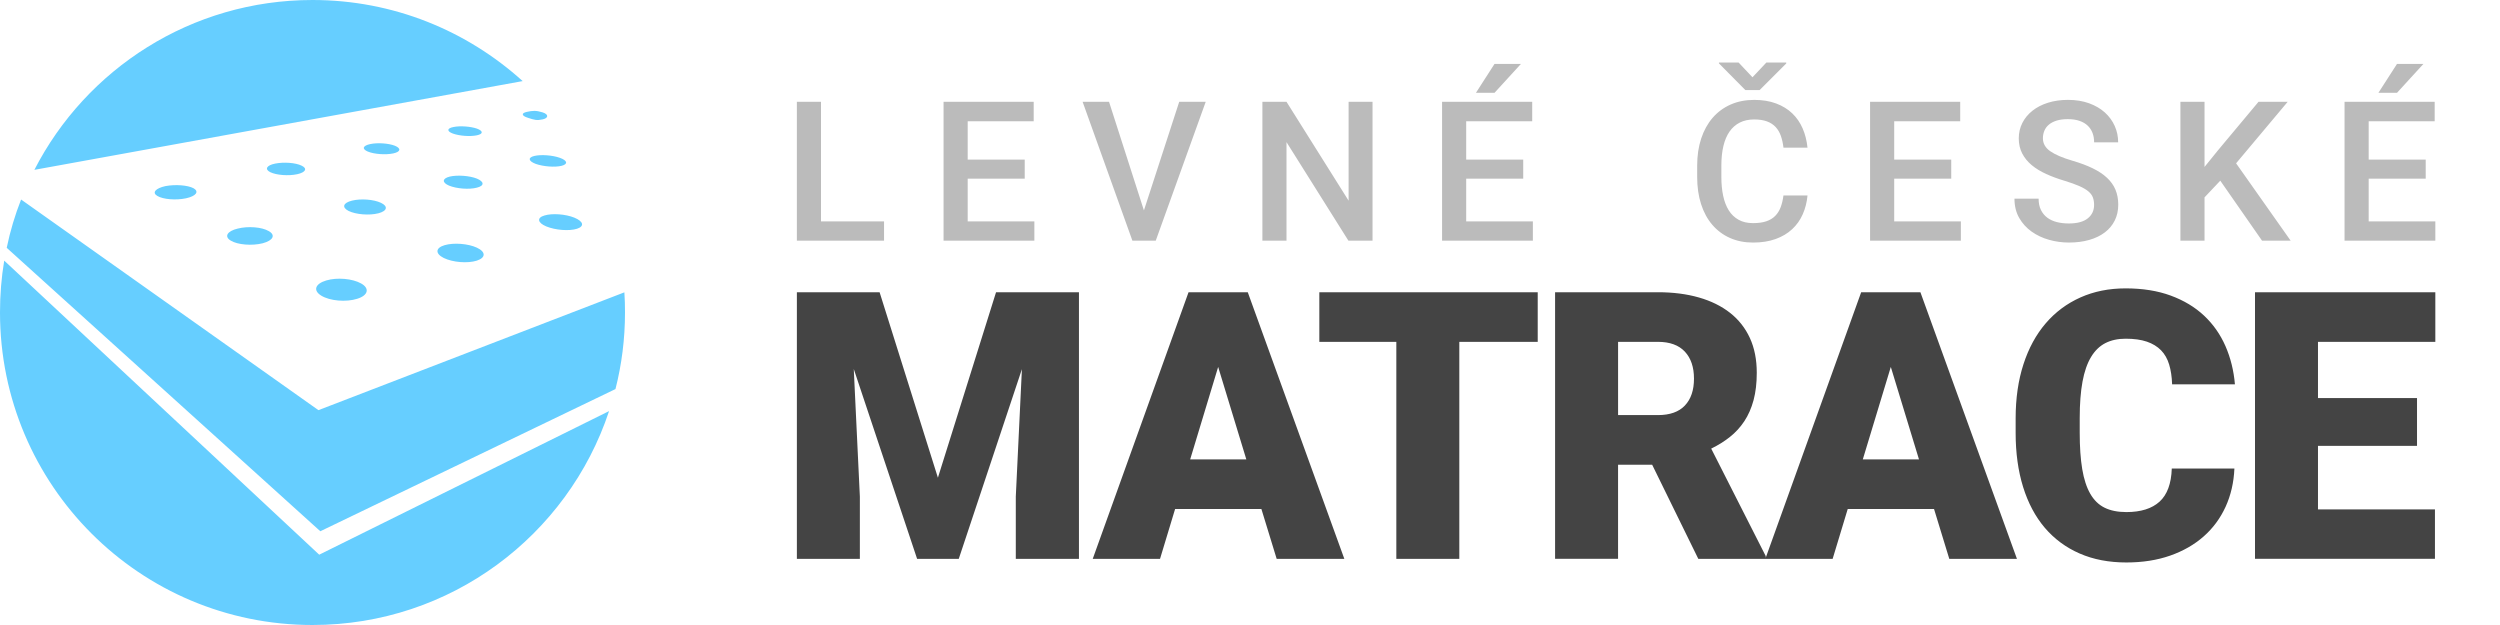 <?xml version="1.0" encoding="utf-8"?>
<!-- Generator: Adobe Illustrator 16.0.0, SVG Export Plug-In . SVG Version: 6.00 Build 0)  -->
<!DOCTYPE svg PUBLIC "-//W3C//DTD SVG 1.1//EN" "http://www.w3.org/Graphics/SVG/1.1/DTD/svg11.dtd">
<svg version="1.1" id="logo" xmlns="http://www.w3.org/2000/svg" xmlns:xlink="http://www.w3.org/1999/xlink" x="0px" y="0px"
	 width="160px" height="40px" viewBox="0 0 160 40" enable-background="new 0 0 160 40" xml:space="preserve">
<path id="symbol" fill-rule="evenodd" clip-rule="evenodd" fill="#66CEFF" d="M0,20c0,11.05,8.95,20,20,20
	c8.84,0,16.34-5.73,18.98-13.689L20.43,35.5L0.27,16.68C0.089,17.76,0,18.87,0,20z M39.39,24.9C39.79,23.33,40,21.689,40,20
	c0-0.43-0.01-0.86-0.04-1.29l-19.58,7.54L1.35,12.77c-0.39,0.99-0.7,2.02-0.92,3.09L20.5,34L39.39,24.9z M33.45,5.19
	C29.89,1.97,25.18,0,20,0C12.24,0,5.509,4.42,2.2,10.87L33.45,5.19z M17.609,10.47c-0.55,0.11-0.69,0.36-0.31,0.55
	c0.39,0.19,1.16,0.25,1.72,0.13c0.55-0.12,0.67-0.37,0.28-0.55C18.91,10.41,18.16,10.36,17.609,10.47z M16.81,15.57
	c0.68-0.18,0.84-0.53,0.39-0.78c-0.44-0.26-1.32-0.33-1.99-0.16c-0.67,0.16-0.88,0.51-0.44,0.77
	C15.209,15.67,16.129,15.74,16.81,15.57z M11.91,12.69c0.64-0.14,0.85-0.43,0.48-0.64c-0.37-0.2-1.16-0.26-1.8-0.14
	c-0.64,0.14-0.88,0.42-0.52,0.63C10.43,12.76,11.259,12.83,11.91,12.69z M20.879,17.95c-0.71,0.21-0.86,0.64-0.32,0.97
	c0.55,0.34,1.59,0.43,2.31,0.2c0.7-0.22,0.8-0.67,0.24-0.98C22.56,17.83,21.569,17.74,20.879,17.95z M22.529,12.84
	c-0.57,0.14-0.67,0.43-0.22,0.66c0.47,0.23,1.33,0.3,1.91,0.15c0.57-0.15,0.63-0.45,0.16-0.67
	C23.919,12.76,23.089,12.7,22.529,12.84z M23.7,9.22c-0.48,0.1-0.56,0.31-0.16,0.48c0.41,0.17,1.14,0.22,1.62,0.12
	c0.48-0.1,0.53-0.32,0.12-0.49C24.879,9.17,24.169,9.12,23.7,9.22z M28.459,15.69c-0.59,0.17-0.62,0.54-0.06,0.82
	c0.57,0.28,1.53,0.36,2.12,0.17c0.58-0.19,0.58-0.56,0-0.83C29.959,15.59,29.04,15.52,28.459,15.69z M28.79,11.3
	c-0.49,0.12-0.52,0.38-0.05,0.58c0.49,0.2,1.29,0.26,1.78,0.13c0.49-0.12,0.48-0.38,0-0.58C30.04,11.24,29.27,11.19,28.79,11.3z
	 M29.02,8.13c-0.42,0.08-0.44,0.27-0.03,0.42c0.42,0.15,1.1,0.2,1.53,0.11c0.42-0.09,0.41-0.28,0-0.43
	C30.109,8.09,29.439,8.04,29.02,8.13z M33.72,7.16c-0.37,0.08-0.35,0.25,0.07,0.38c0.42,0.14,0.57,0.18,0.94,0.1
	s0.41-0.32-0.01-0.45C34.299,7.06,34.089,7.08,33.72,7.16z M35.95,10.61c0.42-0.11,0.36-0.34-0.12-0.51s-1.21-0.22-1.63-0.12
	c-0.43,0.1-0.39,0.33,0.09,0.51C34.77,10.66,35.52,10.72,35.95,10.61z M36.93,14.64c0.49-0.16,0.41-0.47-0.17-0.71
	c-0.57-0.23-1.42-0.29-1.91-0.14c-0.5,0.14-0.46,0.46,0.11,0.7C35.54,14.73,36.43,14.8,36.93,14.64z"/>
<path id="matrace" fill="#444444" d="M56.294,18.703l3.732,11.871l3.721-11.871h5.306v17.063h-4.042v-3.984l0.391-8.156
	l-4.042,12.141h-2.665l-4.054-12.152l0.39,8.168v3.984H51V18.703H56.294z M80.73,32.578h-5.524l-0.964,3.188h-4.307l6.132-17.063
	h3.79l6.18,17.063h-4.33L80.73,32.578z M76.171,29.402h3.594l-1.803-5.918L76.171,29.402z M98.414,21.879h-5.018v13.887h-4.031
	V21.879h-4.928v-3.176h13.977V21.879z M105.738,29.742h-2.182v6.023h-4.031V18.703h6.582c0.963,0,1.836,0.111,2.617,0.334
	s1.447,0.551,1.998,0.984c0.553,0.434,0.975,0.971,1.27,1.611s0.441,1.383,0.441,2.227c0,0.656-0.068,1.24-0.205,1.752
	c-0.139,0.512-0.336,0.961-0.592,1.348c-0.258,0.387-0.564,0.723-0.926,1.008c-0.359,0.285-0.758,0.533-1.193,0.744l3.49,6.879
	v0.176h-4.316L105.738,29.742z M103.557,26.566h2.551c0.764,0,1.342-0.205,1.727-0.615c0.387-0.41,0.58-0.982,0.58-1.717
	s-0.195-1.311-0.584-1.729c-0.391-0.418-0.965-0.627-1.723-0.627h-2.551V26.566z M123.779,32.578h-5.525l-0.965,3.188h-4.307
	l6.133-17.063h3.791l6.178,17.063h-4.33L123.779,32.578z M119.219,29.402h3.596l-1.803-5.918L119.219,29.402z M143.002,29.988
	c-0.039,0.891-0.227,1.705-0.563,2.443c-0.338,0.738-0.805,1.371-1.402,1.898s-1.313,0.938-2.146,1.23
	c-0.836,0.293-1.77,0.439-2.803,0.439c-1.119,0-2.115-0.191-2.992-0.574s-1.619-0.932-2.229-1.646
	c-0.607-0.715-1.07-1.586-1.389-2.613s-0.477-2.182-0.477-3.463v-0.926c0-1.281,0.166-2.436,0.5-3.463
	c0.332-1.027,0.807-1.9,1.424-2.619c0.615-0.719,1.357-1.271,2.223-1.658s1.828-0.58,2.893-0.58c1.088,0,2.051,0.154,2.889,0.463
	s1.549,0.736,2.131,1.283s1.037,1.195,1.367,1.945c0.328,0.75,0.531,1.566,0.607,2.449h-4.02c-0.016-0.477-0.078-0.898-0.189-1.266
	s-0.285-0.672-0.521-0.914c-0.238-0.242-0.541-0.426-0.908-0.551s-0.818-0.188-1.355-0.188c-0.498,0-0.93,0.094-1.297,0.281
	s-0.674,0.484-0.918,0.891c-0.246,0.406-0.428,0.932-0.547,1.576s-0.178,1.42-0.178,2.326v0.949c0,0.906,0.053,1.68,0.16,2.32
	s0.277,1.166,0.512,1.576s0.539,0.709,0.918,0.896c0.381,0.188,0.846,0.281,1.396,0.281c0.926,0,1.635-0.223,2.125-0.668
	c0.488-0.445,0.75-1.152,0.781-2.121H143.002z M154.689,28.535h-6.338v4.066h7.486v3.164H144.32V18.703h11.541v3.176h-7.51v3.598
	h6.338V28.535z"/>
<path fill="#BBBBBB" d="M52.544,14.168h4.035v1.233H51V6.515h1.544V14.168z M65.582,11.434h-3.65v2.734h4.267v1.233h-5.811V6.515
	h5.768V7.76h-4.224v2.454h3.65V11.434z M73.211,13.467l2.259-6.952h1.696l-3.198,8.887h-1.495l-3.186-8.887h1.691L73.211,13.467z
	 M87.842,15.401h-1.545l-3.961-6.305v6.305h-1.543V6.515h1.543l3.975,6.329V6.515h1.531V15.401z M97.486,11.434h-3.65v2.734h4.268
	v1.233h-5.811V6.515h5.768V7.76h-4.225v2.454h3.65V11.434z M95.648,4.092h1.691l-1.691,1.849h-1.189L95.648,4.092z M115.681,12.508
	c-0.041,0.436-0.143,0.837-0.306,1.206c-0.162,0.368-0.389,0.687-0.678,0.955c-0.288,0.269-0.642,0.478-1.059,0.629
	c-0.417,0.15-0.898,0.226-1.443,0.226s-1.039-0.099-1.48-0.296s-0.817-0.478-1.129-0.842s-0.55-0.805-0.717-1.322
	c-0.167-0.517-0.25-1.096-0.25-1.739v-0.72c0-0.639,0.085-1.218,0.256-1.736c0.171-0.519,0.415-0.961,0.732-1.328
	s0.701-0.649,1.15-0.849c0.449-0.199,0.953-0.299,1.511-0.299c0.529,0,0.997,0.076,1.403,0.229c0.407,0.152,0.752,0.364,1.035,0.635
	c0.282,0.271,0.504,0.593,0.665,0.967s0.264,0.783,0.309,1.227h-1.538c-0.033-0.28-0.089-0.533-0.168-0.757
	c-0.079-0.224-0.192-0.414-0.339-0.57s-0.332-0.276-0.556-0.357c-0.224-0.081-0.494-0.122-0.812-0.122
	c-0.35,0-0.656,0.066-0.919,0.199c-0.262,0.132-0.48,0.323-0.656,0.574c-0.175,0.25-0.306,0.559-0.394,0.925
	c-0.087,0.366-0.131,0.783-0.131,1.251v0.732c0,0.443,0.039,0.846,0.116,1.208s0.197,0.672,0.359,0.931
	c0.163,0.259,0.373,0.459,0.629,0.601c0.257,0.143,0.563,0.214,0.922,0.214c0.334,0,0.615-0.039,0.846-0.116
	c0.229-0.077,0.42-0.191,0.57-0.342c0.15-0.15,0.268-0.335,0.351-0.555c0.084-0.22,0.144-0.472,0.181-0.757H115.681z M112.158,4.946
	L113.05,4h1.27v0.061l-1.703,1.703h-0.915l-1.691-1.709V4h1.258L112.158,4.946z M124.879,11.434h-3.65v2.734h4.267v1.233h-5.811
	V6.515h5.768V7.76h-4.224v2.454h3.65V11.434z M134.022,13.112c0-0.179-0.026-0.338-0.079-0.479c-0.053-0.14-0.149-0.27-0.29-0.387
	c-0.141-0.118-0.334-0.231-0.58-0.339s-0.563-0.221-0.948-0.339c-0.424-0.126-0.814-0.271-1.172-0.434
	c-0.358-0.163-0.667-0.352-0.925-0.567c-0.259-0.216-0.461-0.464-0.607-0.745s-0.22-0.602-0.22-0.964
	c0-0.358,0.076-0.688,0.229-0.989s0.367-0.562,0.645-0.781c0.276-0.22,0.607-0.391,0.994-0.513s0.814-0.183,1.282-0.183
	c0.5,0,0.95,0.072,1.349,0.217s0.735,0.341,1.01,0.589c0.275,0.248,0.485,0.536,0.632,0.864s0.22,0.676,0.22,1.046h-1.538
	c0-0.215-0.033-0.414-0.101-0.595s-0.17-0.338-0.309-0.47c-0.138-0.132-0.313-0.235-0.524-0.308s-0.462-0.11-0.751-0.11
	c-0.272,0-0.509,0.031-0.708,0.091c-0.199,0.062-0.365,0.146-0.497,0.257c-0.133,0.109-0.23,0.24-0.293,0.391
	c-0.063,0.15-0.095,0.313-0.095,0.488c0,0.329,0.155,0.604,0.467,0.824s0.786,0.423,1.425,0.61c0.501,0.146,0.935,0.309,1.301,0.488
	s0.67,0.381,0.912,0.607c0.242,0.226,0.422,0.48,0.54,0.763c0.118,0.283,0.177,0.601,0.177,0.956c0,0.374-0.074,0.711-0.223,1.01
	c-0.148,0.299-0.359,0.554-0.635,0.763c-0.274,0.209-0.607,0.37-0.998,0.482s-0.825,0.168-1.306,0.168
	c-0.427,0-0.849-0.058-1.264-0.174c-0.415-0.116-0.787-0.291-1.116-0.525c-0.33-0.234-0.596-0.526-0.797-0.876
	s-0.303-0.761-0.303-1.233h1.545c0,0.281,0.05,0.522,0.149,0.723c0.1,0.202,0.235,0.366,0.409,0.495
	c0.173,0.128,0.377,0.222,0.613,0.281c0.235,0.059,0.49,0.088,0.763,0.088c0.537,0,0.94-0.109,1.212-0.327
	C133.888,13.759,134.022,13.471,134.022,13.112z M142.098,11.563l-1.008,1.068v2.771h-1.544V6.515h1.544v4.169l0.854-1.056
	l2.601-3.113h1.867l-3.302,3.937l3.491,4.95h-1.831L142.098,11.563z M155.245,11.434h-3.65v2.734h4.267v1.233h-5.811V6.515h5.768
	V7.76h-4.224v2.454h3.65V11.434z M153.407,4.092h1.691l-1.691,1.849h-1.189L153.407,4.092z"/>
</svg>
